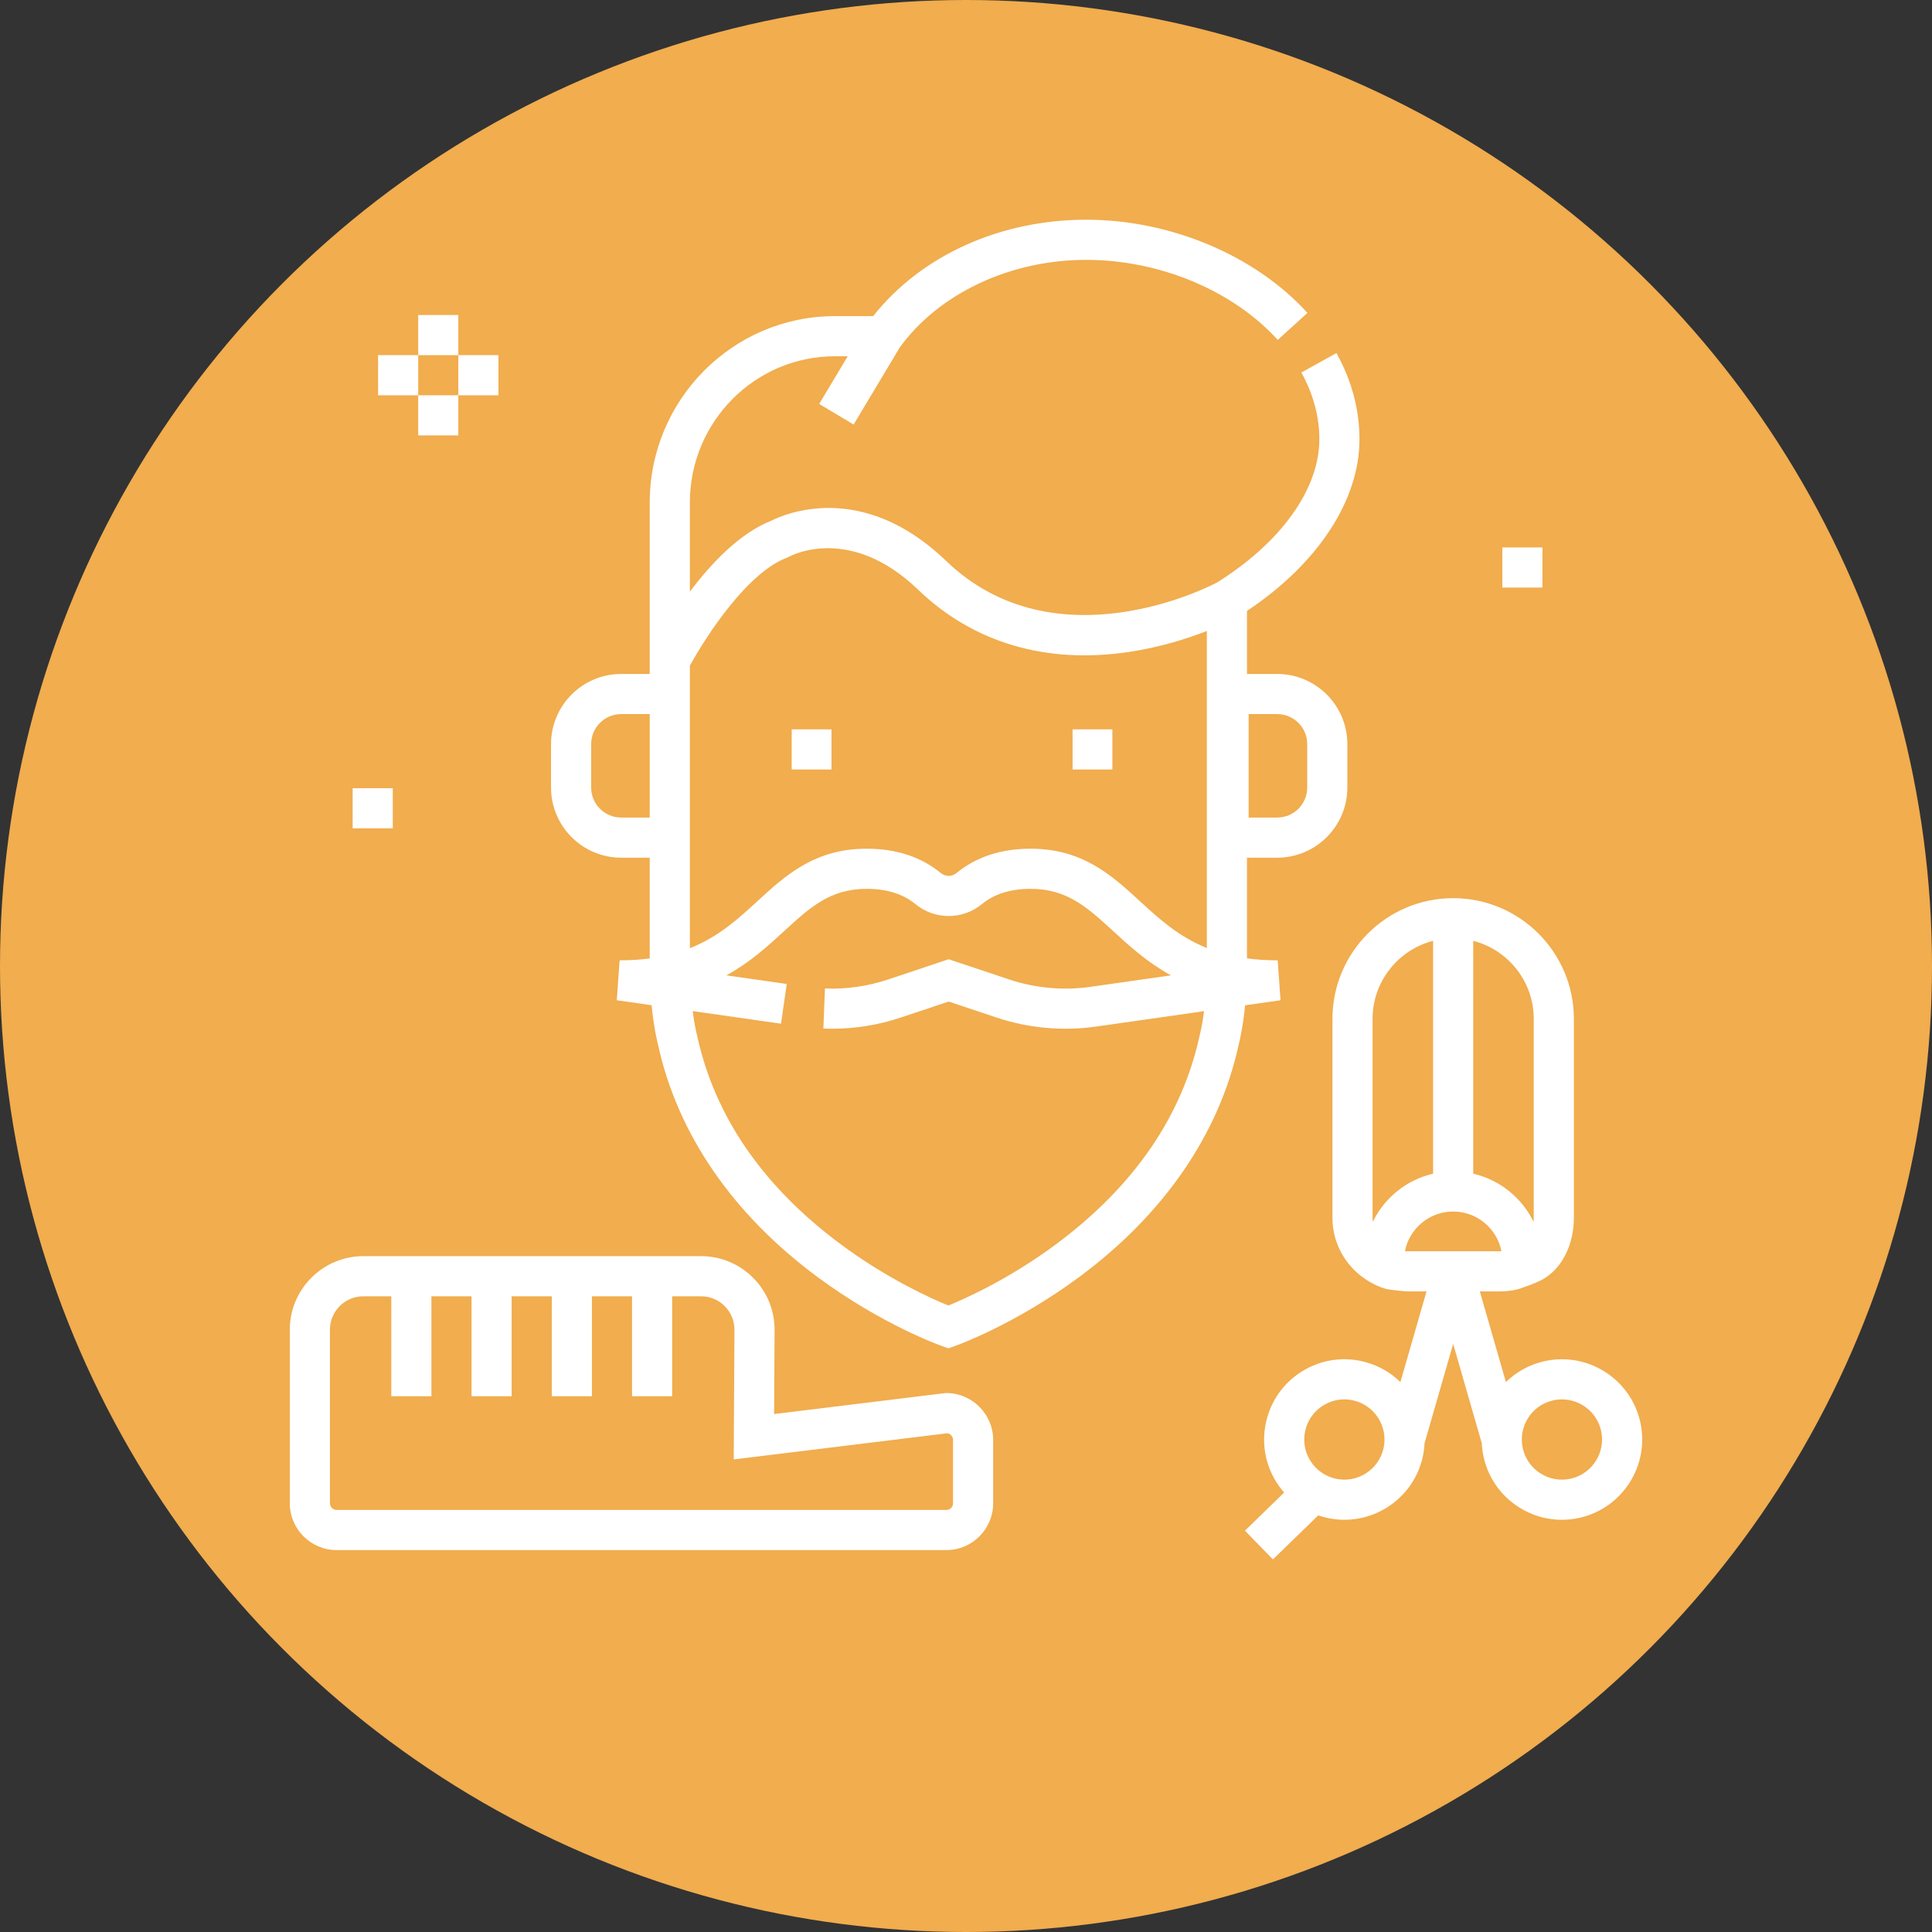 <?xml version="1.0" encoding="UTF-8"?> <svg xmlns="http://www.w3.org/2000/svg" xmlns:xlink="http://www.w3.org/1999/xlink" xmlns:svgjs="http://svgjs.com/svgjs" version="1.1" width="512" height="512" x="0" y="0" viewBox="0 0 505.569 505.569" style="enable-background:new 0 0 512 512" xml:space="preserve"><rect x="0" y="0" width="505.569" height="505.569" fill="#333333" stroke="none"/><circle r="252.785" cx="252.785" cy="252.785" fill="#f1ad4e" shape="circle"></circle><g transform="matrix(0.7,0,0,0.7,75.835,55.836)"><g xmlns="http://www.w3.org/2000/svg"><path d="m370.357 294.16-1.06-14.925c-4.16 0-7.965-.261-11.476-.735v-37.639h11.302c14.457 0 26.219-11.762 26.219-26.219v-16.24c0-14.457-11.762-26.219-26.219-26.219h-11.302v-23.572c26.408-17.554 42.054-41.293 42.054-64.133 0-11.134-2.899-21.991-8.617-32.269l-13.107 7.292c4.462 8.021 6.725 16.425 6.725 24.977 0 18.552-14.291 38.536-38.238 53.504-2.444 1.302-60.351 31.355-101.362-8.122-31.478-30.299-60.674-17.313-65.28-14.962-11.811 4.642-22.479 15.931-30.438 26.532v-33.349c0-30.146 24.323-54.672 54.222-54.672h4.796l-10.676 17.826 12.869 7.707 17.283-28.862c14.634-20.18 41.296-32.708 69.661-32.708 27.432 0 54.87 11.465 71.607 29.921l11.111-10.077c-19.491-21.492-51.186-34.844-82.717-34.844-32.253 0-61.708 13.402-79.638 36.037h-14.297c-38.169 0-69.222 31.255-69.222 69.672v64.103h-10.682c-14.457 0-26.219 11.762-26.219 26.219v16.24c0 14.457 11.762 26.219 26.219 26.219h10.682v37.666c-3.451.456-7.183.708-11.258.708l-1.06 14.925 13.011 1.856c.806 8.174 2.066 13.398 2.357 14.537 7.242 33.444 27.896 63.567 59.736 87.117 23.86 17.648 45.434 25.4 46.341 25.721l2.505.888 2.505-.888c.907-.321 22.474-8.07 46.331-25.714 31.835-23.543 52.489-53.657 59.738-87.091.29-1.133 1.551-6.362 2.36-14.539zm-11.915-106.976h10.682c6.186 0 11.219 5.033 11.219 11.219v16.24c0 6.186-5.033 11.219-11.219 11.219h-10.682zm-234.566 38.677c-6.186 0-11.219-5.033-11.219-11.219v-16.24c0-6.186 5.033-11.219 11.219-11.219h10.682v38.677h-10.682zm25.682-56.754c5.81-10.678 21.357-34.752 36.191-40.35l.988-.458c.921-.5 22.864-11.957 48.136 12.369 20.605 19.834 47.829 27.895 78.732 23.298 11.838-1.759 22.033-5.044 29.217-7.858v118.52c-10.605-4.262-17.841-10.901-24.927-17.41-10.548-9.691-21.456-19.712-40.972-19.712-11.051 0-20.388 3.076-27.749 9.142-1.641 1.351-4.112 1.351-5.753 0-7.36-6.066-16.696-9.142-27.748-9.142-19.516 0-30.424 10.021-40.972 19.712-7.134 6.553-14.421 13.237-25.145 17.495v-105.606zm190.67 137.784-.093.379c-6.502 30.174-24.56 56.445-53.673 78.084-17.579 13.066-34.136 20.424-40.271 22.922-6.143-2.501-22.702-9.861-40.281-22.929-29.118-21.645-47.176-47.924-53.671-78.107l-.088-.366c-.013-.046-.836-3.2-1.551-8.668l33.039 4.713 2.119-14.85-22.553-3.217c8.957-4.932 15.65-11.081 21.646-16.589 9.584-8.804 17.153-15.758 30.824-15.758 7.479 0 13.605 1.924 18.209 5.718 7.195 5.929 17.638 5.928 24.831 0 4.604-3.794 10.731-5.718 18.21-5.718 13.671 0 21.24 6.954 30.824 15.758 5.995 5.508 12.688 11.657 21.646 16.589l-30.086 4.292c-10.142 1.447-20.64.496-30.357-2.75l-22.652-7.566-22.652 7.566c-7.624 2.547-15.569 3.679-23.593 3.363l-.588 14.988c1.074.042 2.146.063 3.217.063 8.75 0 17.386-1.405 25.716-4.187l17.9-5.979 17.9 5.979c11.918 3.981 24.79 5.148 37.229 3.372l40.348-5.756c-.717 5.466-1.541 8.62-1.549 8.654z" fill="#ffffff" data-original="#000000"></path><path d="m187.625 192.889h14.875v15h-14.875z" fill="#ffffff" data-original="#000000"></path><path d="m292.625 192.889h14.875v15h-14.875z" fill="#ffffff" data-original="#000000"></path><path d="m245.723 441-.519-.008-64.157 7.854.175-31.367c.041-7.374-2.801-14.315-8-19.544-5.2-5.229-12.126-8.109-19.5-8.109h-126.222c-15.163 0-27.5 12.336-27.5 27.5v64.875c0 9.649 7.851 17.5 17.5 17.5h227.938c9.649 0 17.5-7.851 17.5-17.5v-23.703c0-9.494-7.723-17.343-17.215-17.498zm2.215 41.201c0 1.378-1.121 2.5-2.5 2.5h-227.938c-1.379 0-2.5-1.122-2.5-2.5v-64.875c0-6.893 5.607-12.5 12.5-12.5h10.438v37.375h15v-37.375h15v37.375h15v-37.375h15v37.375h15v-37.375h15v37.375h15v-37.375h10.784c3.352 0 6.5 1.309 8.863 3.686 2.364 2.376 3.655 5.532 3.637 8.884l-.269 48.41 79.87-9.778c1.193.188 2.114 1.23 2.114 2.47v23.703z" fill="#ffffff" data-original="#000000"></path><path d="m504.834 451.784c-3.635-16.139-19.715-26.313-35.857-22.679-5.5 1.238-10.426 3.937-14.357 7.784l-9.757-33.891h7.662c.481 0 3.36-.075 5.752-.61 2.101-.47 7.526-2.489 9.84-3.744 7.79-4.225 11.908-13.637 11.908-23.146v-74.38c0-24.879-20.241-45.12-45.12-45.12h-.01c-24.879 0-45.12 20.241-45.12 45.12v74.38c0 9.513 4.857 17.911 12.219 22.851 0 0 4.876 3.466 9.512 4.035.018.002 5.288.614 5.769.614h7.662l-9.762 33.908c-3.842-3.76-8.734-6.537-14.352-7.801-7.819-1.76-15.854-.37-22.625 3.914-6.772 4.284-11.472 10.948-13.231 18.766h.001c-1.761 7.818-.371 15.853 3.912 22.625.853 1.348 1.803 2.609 2.834 3.786l-14.652 14.249 10.457 10.754 16.933-16.467c1.041.357 2.104.665 3.193.91 2.21.498 4.417.736 6.593.736 13.716 0 26.128-9.486 29.265-23.415.389-1.729.61-3.456.692-5.169l10.705-37.185 10.7 37.167c.084 1.729.31 3.463.698 5.187 1.76 7.817 6.459 14.482 13.231 18.766 4.858 3.073 10.366 4.657 15.978 4.657 2.211 0 4.438-.246 6.647-.743 16.138-3.635 26.312-19.72 22.68-35.859zm-39.81-150.666v74.38c0 .491-.036.973-.091 1.45-4.361-8.95-12.608-15.665-22.531-17.952l.002-87.052c12.992 3.341 22.62 15.154 22.62 29.174zm-60.25 0c0-14.022 9.632-25.836 22.63-29.176l-.002 87.055c-9.927 2.29-18.176 9.01-22.533 17.967-.057-.482-.094-.969-.094-1.466v-74.38zm12.092 86.86c1.655-8.447 9.114-14.841 18.039-14.841s16.385 6.394 18.04 14.84c-.14.005-.278.021-.419.021h-35.25c-.14 0-.274-.016-.41-.02zm-7.998 73.689c-1.816 8.07-9.869 13.157-17.929 11.34-3.909-.88-7.241-3.229-9.383-6.615s-2.837-7.404-1.957-11.313h.001c.879-3.909 3.229-7.241 6.614-9.383 2.43-1.536 5.184-2.328 7.989-2.328 1.105 0 2.219.123 3.323.372 8.071 1.815 13.158 9.858 11.342 17.927zm69.991 11.34c-3.907.88-7.926.185-11.313-1.957-3.386-2.142-5.735-5.474-6.615-9.383s-.185-7.926 1.957-11.313c2.142-3.386 5.474-5.735 9.383-6.615 1.104-.249 2.208-.368 3.296-.368 6.857 0 13.064 4.743 14.633 11.708h-.001c1.817 8.069-3.27 16.111-11.34 17.928z" fill="#ffffff" data-original="#000000"></path><g><path d="m48 37.998h15v15h-15z" fill="#ffffff" data-original="#000000"></path><path d="m48 67.998h15v15h-15z" fill="#ffffff" data-original="#000000"></path><path d="m63 52.998h15v15h-15z" fill="#ffffff" data-original="#000000"></path><path d="m33 52.998h15v15h-15z" fill="#ffffff" data-original="#000000"></path></g><path d="m23.5 214.889h15v15h-15z" fill="#ffffff" data-original="#000000"></path><path d="m453.287 124.888h15v15h-15z" fill="#ffffff" data-original="#000000"></path></g></g></svg> 